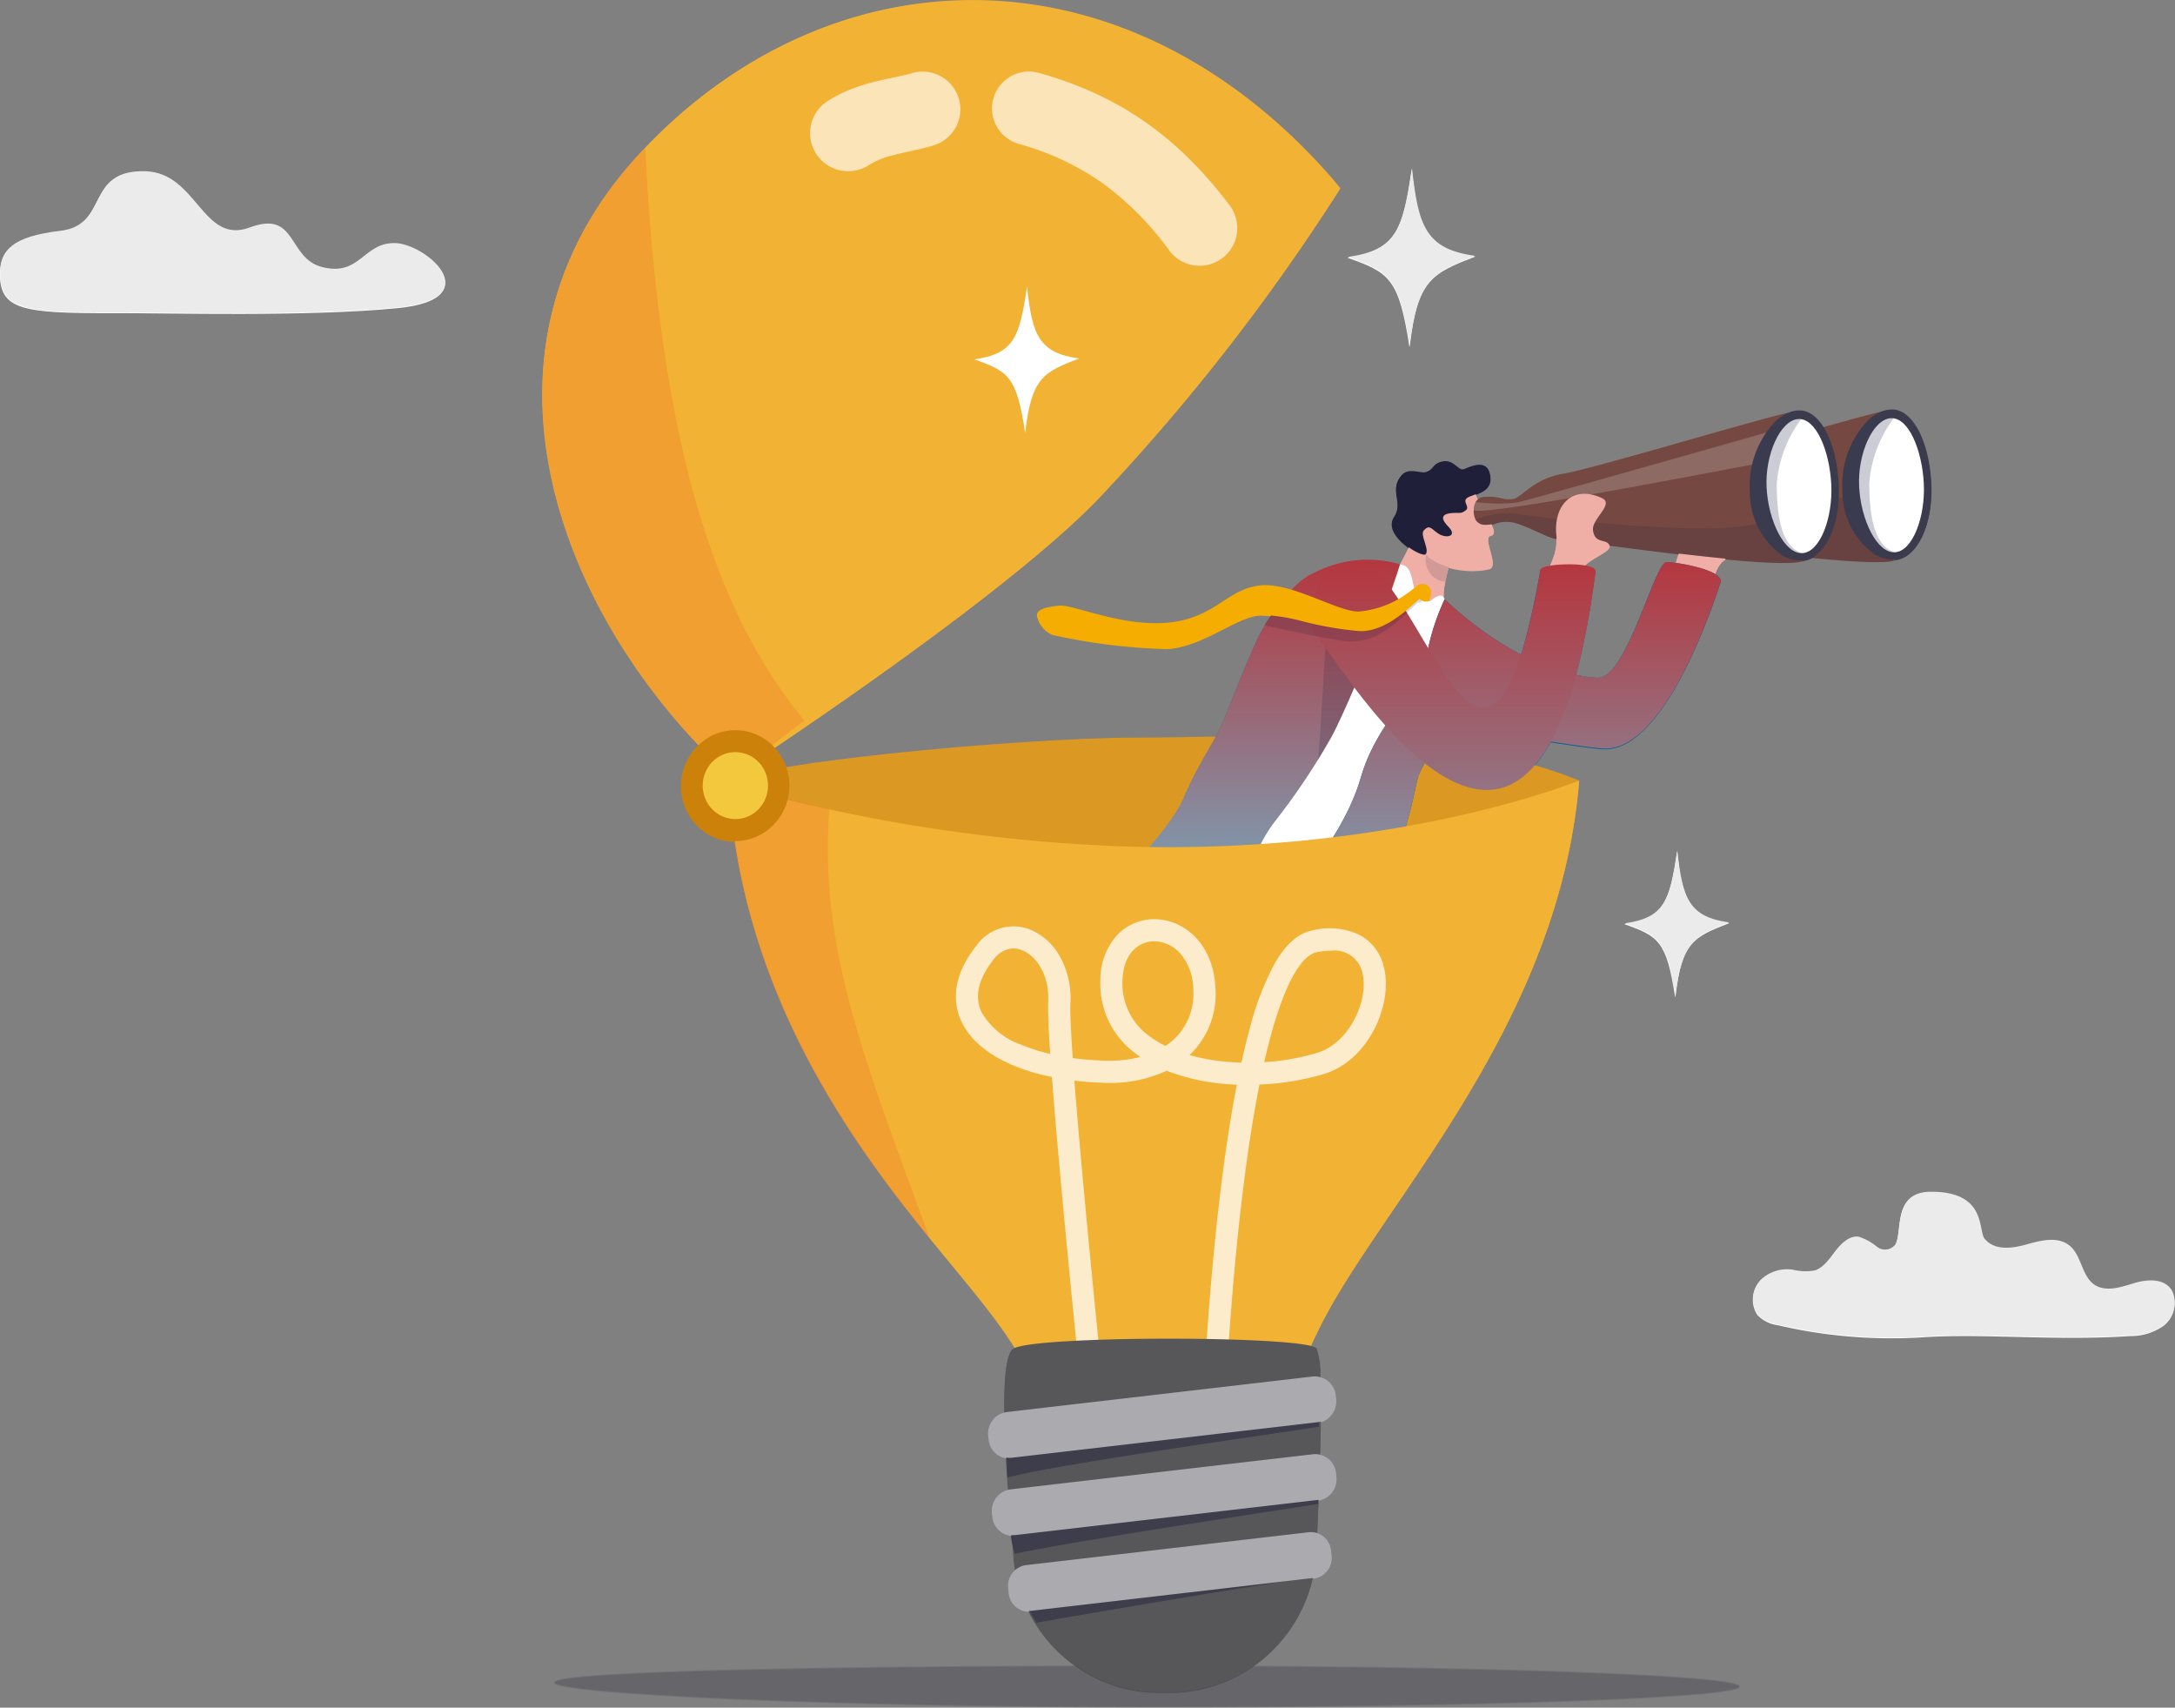 <svg xmlns="http://www.w3.org/2000/svg" xmlns:xlink="http://www.w3.org/1999/xlink" width="192.318" height="150.979" viewBox="0 0 192.318 150.979">
  <rect x="0" y="0" width="192.318" height="150.979" fill="#808080" stroke="none"/>
  <defs>
    <linearGradient id="linear-gradient" x1="0.5" x2="0.5" y2="1" gradientUnits="objectBoundingBox">
      <stop offset="0" stop-color="#b5363e"/>
      <stop offset="1" stop-color="#74acc3"/>
    </linearGradient>
  </defs>
  <g id="Group_100223" data-name="Group 100223" transform="translate(-442.67 -319.727)">
    <path id="Path_159375" data-name="Path 159375" d="M928.926,1783.16c0,1.011,24.728,2.185,53.22,2.185s51.589-.82,51.589-1.831-23.1-1.831-51.589-1.831S928.926,1782.148,928.926,1783.16Z" transform="translate(-437.257 -1314.639)" fill="#32323f" opacity="0.18"/>
    <path id="Path_159376" data-name="Path 159376" d="M1157.1,970.24c-12.4-5.016-28.914-3.793-39.19-3.793s-36.172,2.406-36.009,4.2,8.727,18.188,19,18.188,47.958-8.931,47.958-8.931Z" transform="translate(-574.813 -581.434)" fill="#db9923"/>
    <g id="Group_100186" data-name="Group 100186" transform="translate(534.352 356.004)">
      <g id="Group_100182" data-name="Group 100182" transform="translate(46.788 0)">
        <path id="Path_159377" data-name="Path 159377" d="M1816.821,689.047a1.8,1.8,0,0,0,.161.852.941.941,0,0,0,.89.446c.913.018,1.023-.436,2.227-.307s3.451,1.553,4.231,1.519c.71-.032,18.11,2.635,21.384,2a1.7,1.7,0,0,0,.286-.078c.148-.057.232-.129.242-.218.012-.111.023-.277.033-.489.1-2.209.022-9.435-.506-11.756-.105-.463-.229-.731-.372-.725a4.916,4.916,0,0,0-.687.123c-3.466.781-17.488,5.018-19.973,5.415-2.63.42-3.713,2.155-4.46,2.238-1.056.117-.966-.28-2.514-.189A1.052,1.052,0,0,0,1816.821,689.047Z" transform="translate(-1816.82 -680.232)" fill="#754942"/>
        <path id="Path_159378" data-name="Path 159378" d="M1818.425,753.427a.941.941,0,0,0,.89.446c.913.018,1.023-.436,2.227-.307s3.451,1.553,4.231,1.519c.709-.031,18.11,2.636,21.384,2l-.035-.06-.448-.769c-.872-1.5-1.7-2.91-2.276-3.9l-.828-1.416a1.811,1.811,0,0,1-.845.55c-3.75,1.489-17.779,1.805-20.287,1.476A7.114,7.114,0,0,0,1818.425,753.427Z" transform="translate(-1818.263 -743.76)" fill="#1f1f39" opacity="0.16"/>
        <g id="Group_100181" data-name="Group 100181" transform="translate(24.406)">
          <path id="Path_159379" data-name="Path 159379" d="M2059.032,686.915a6.838,6.838,0,0,0,2.848,5.629,3.136,3.136,0,0,0,1.828.442c1.943-.151,3.372-3.118,3.184-6.74s-1.613-6.588-3.56-6.511a2.567,2.567,0,0,0-.829.177h0a3.843,3.843,0,0,0-1.248.822A8.274,8.274,0,0,0,2059.032,686.915Z" transform="translate(-2059.021 -679.733)" fill="#3b3b4d"/>
          <path id="Path_159380" data-name="Path 159380" d="M2073.686,693.42c.152,2.938,1.58,5.873,3.159,5.791s2.711-3.149,2.558-6.088-1.331-5.848-2.91-5.766S2073.534,690.481,2073.686,693.42Z" transform="translate(-2072.198 -686.587)" fill="#fff"/>
        </g>
        <path id="Path_159381" data-name="Path 159381" d="M2059.032,688.508a6.838,6.838,0,0,0,2.848,5.629c1.493.129,3.156.217,1.788-.187-2.232-.66-2.219-4.49-2.269-6a10.949,10.949,0,0,1,2.163-5.847l-1.059-.6h0c-.039.025-.607.392-1.248.822A8.274,8.274,0,0,0,2059.032,688.508Z" transform="translate(-2034.615 -681.327)" fill="#3d3d59" opacity="0.26"/>
      </g>
      <path id="Path_159382" data-name="Path 159382" d="M1915.9,774.143c.542-4.478,2.652-2.225,3.643-4.74.163-.412-1.82-3.27-3.528-2.427s-3.033,3.4-3.268,4.71,1.3,2.023,1.764,2.016A4.637,4.637,0,0,1,1915.9,774.143Z" transform="translate(-1856.267 -758.046)" fill="#efaea6"/>
      <path id="Path_159383" data-name="Path 159383" d="M1654.679,782.185l3.066,1.694s3,1.6,2.642.7c-.474-1.2-.081-2.159-.182-2.892a5.645,5.645,0,0,1,.127-1.7,17.888,17.888,0,0,1,.559-2.1l.131-.243-.095-.853-.277-2.495s-2.525.389-3.133,1.8C1656.961,777.377,1655,780.68,1654.679,782.185Z" transform="translate(-1624.23 -764.765)" fill="#efaea6"/>
      <path id="Path_159384" data-name="Path 159384" d="M1695.05,799.854a17.9,17.9,0,0,1,.559-2.1l.131-.243-.095-.853-.322-.269a15.443,15.443,0,0,0-1.777.844C1692.963,797.635,1693.333,799.75,1695.05,799.854Z" transform="translate(-1658.949 -784.63)" fill="#1f1f39" opacity="0.14"/>
      <path id="Path_159385" data-name="Path 159385" d="M1511.822,815.6c1.494.152.723,2.5,2.036,3.145.694.34.662-.044,1.135-.252.291-.128.579-.286.771.192,3.908,9.728-10.1,24.87-9.739,26.453.3,1.295-6.249,1.293-9.457-1-4.4-3.149-1.95-8.5-1.4-9.495s10.685-17.518,10.685-17.518A28.67,28.67,0,0,0,1511.822,815.6Z" transform="translate(-1479.735 -801.905)" fill="#fff"/>
      <path id="Path_159386" data-name="Path 159386" d="M1603.612,815.5c-.2.491-4.649,15.067-10.424,14.642-2.554-.188-11.119-1.808-12.818-1.281a6.791,6.791,0,0,0-3.509,3.857c-.262,1.126-.483,2.225-.7,3.02-.556,2.042-2.574,9.386-4.028,10.356-1.952,1.3-6.905,1.288-7.464.1-.96-2.044,5.195-6.781,7.128-13.415,1.495-5.129,4.871-7.162,5.968-11.455a20.468,20.468,0,0,1,1.463-4.37c6.363,5.949,11.669,6.877,13.573,6.939,2.446.079,4.957-9.9,5.98-10.2C1599.183,813.568,1604.092,814.326,1603.612,815.5Z" transform="translate(-1543.199 -800.177)" fill="#0267a4"/>
      <path id="Path_159387" data-name="Path 159387" d="M1603.612,815.5c-.2.491-4.649,15.067-10.424,14.642-2.554-.188-11.119-1.808-12.818-1.281a6.791,6.791,0,0,0-3.509,3.857c-.262,1.126-.483,2.225-.7,3.02-.556,2.042-2.574,9.386-4.028,10.356-1.952,1.3-6.905,1.288-7.464.1-.96-2.044,5.195-6.781,7.128-13.415,1.495-5.129,4.871-7.162,5.968-11.455a20.468,20.468,0,0,1,1.463-4.37c6.363,5.949,11.669,6.877,13.573,6.939,2.446.079,4.957-9.9,5.98-10.2C1599.183,813.568,1604.092,814.326,1603.612,815.5Z" transform="translate(-1543.199 -800.177)" fill="#1f1f39" opacity="0.11"/>
      <path id="Path_159388" data-name="Path 159388" d="M1423.615,840.865c-.337,2.787,6.984,2.523,9.666,1.221,2.223-1.081,1.509-3.892,4.215-7.388a60.374,60.374,0,0,0,4.95-7.391c.133-.25.259-.495.374-.731.968-1.991,1.9-4.188,2.724-6.268.375-.945.728-1.867,1.05-2.735.207-.557.4-1.092.584-1.6.67-1.867,1.15-3.323,1.348-3.967a10.228,10.228,0,0,0-7.389.652,5.833,5.833,0,0,0-1.7,1.1,17.475,17.475,0,0,0-3.512,4.826c-1.364,3.025-2.2,5.284-2.964,7.13-.84,2.035-2.208,3.712-3.583,6.959C1428.139,835.6,1423.79,839.413,1423.615,840.865Z" transform="translate(-1416.439 -798.318)" fill="#0069a8"/>
      <path id="Path_159389" data-name="Path 159389" d="M1599.72,865.149c-.333.807-.692,10.6-.965,12.341.133-.25,1.451-2.531,1.566-2.768.968-1.991,1.9-4.188,2.724-6.268Z" transform="translate(-1573.941 -846.465)" fill="#1f1f39" opacity="0.18"/>
      <g id="Group_100183" data-name="Group 100183" transform="translate(31.375 4.562)">
        <path id="Path_159390" data-name="Path 159390" d="M1688.661,753.235c.37,1.292,2.289,3.515,1.4,3.695s.783,2.729-.156,2.956c-2.275.547-5.2-.358-5.711-1.4a22.071,22.071,0,0,1-.966-4.165Z" transform="translate(-1681.278 -750.39)" fill="#efaea6"/>
        <path id="Path_159391" data-name="Path 159391" d="M1669.139,729.6c.739-.064.8.1,1.253-.247s-.555-.866.358-1.217,1.937-.622,1.822-1.722c-.167-1.592-1.5-1.063-2.323-.706-.528.23-.9-.938-1.991-.66-.855.218-.655.7-1.409.93-.456.138-1.514-.44-2.128.268-1.139,1.314.234,2.357-.664,3.694-1.048,1.56,2.517,3.691,2.8,3.286.332-.473-.535-1.686-.184-2.085.53-.6.713-.086,1.333.3.662.411,1.7.23.837-.649S1668.471,729.659,1669.139,729.6Z" transform="translate(-1663.864 -725.006)" fill="#1f1f39"/>
      </g>
      <path id="Path_159392" data-name="Path 159392" d="M1735.616,689.845a1.8,1.8,0,0,0,.162.851.941.941,0,0,0,.89.446c.913.017,1.022-.436,2.227-.307s3.451,1.554,4.23,1.519c.709-.031,18.11,2.635,21.384,2a1.665,1.665,0,0,0,.286-.077c.148-.057.231-.129.241-.217.013-.112.024-.277.033-.49.1-2.209.023-9.434-.507-11.755-.1-.463-.229-.731-.372-.725a4.935,4.935,0,0,0-.686.122c-3.467.782-17.489,5.018-19.973,5.415-2.63.42-3.714,2.154-4.46,2.238-1.055.117-.965-.28-2.514-.189a.89.89,0,0,0-.779.471A1.483,1.483,0,0,0,1735.616,689.845Z" transform="translate(-1697.011 -680.95)" fill="#754942"/>
      <path id="Path_159393" data-name="Path 159393" d="M1737.221,754.223a.94.94,0,0,0,.89.446c.913.018,1.023-.436,2.227-.307s3.45,1.553,4.23,1.519c.709-.032,18.11,2.635,21.384,2l-.035-.06-.448-.769c-.873-1.5-1.7-2.91-2.276-3.9l-.828-1.415c-.13.2.7,2.5.274,2.664-3.75,1.489-18.9-.308-21.406-.638A7.116,7.116,0,0,0,1737.221,754.223Z" transform="translate(-1698.454 -744.476)" fill="#1f1f39" opacity="0.16"/>
      <path id="Path_159394" data-name="Path 159394" d="M1735.616,704.171c.617.642,23.005-3.747,25.39-4.163l1.514-2.991s-22.071,6.284-23.017,6.473a14.226,14.226,0,0,1-3.37,0,3.447,3.447,0,0,0-.355-.021A1.483,1.483,0,0,0,1735.616,704.171Z" transform="translate(-1697.011 -695.275)" fill="#fff" opacity="0.18"/>
      <g id="Group_100184" data-name="Group 100184" transform="translate(63.011 0.08)">
        <path id="Path_159395" data-name="Path 159395" d="M1977.828,687.71a6.838,6.838,0,0,0,2.848,5.629,3.136,3.136,0,0,0,1.828.442c1.943-.151,3.372-3.118,3.184-6.74s-1.613-6.588-3.56-6.511a2.571,2.571,0,0,0-.829.177h0a3.849,3.849,0,0,0-1.248.822A8.274,8.274,0,0,0,1977.828,687.71Z" transform="translate(-1977.817 -680.529)" fill="#3b3b4d"/>
        <path id="Path_159396" data-name="Path 159396" d="M1992.482,694.214c.152,2.938,1.58,5.873,3.159,5.791s2.711-3.149,2.559-6.087-1.331-5.848-2.91-5.766S1992.33,691.276,1992.482,694.214Z" transform="translate(-1990.994 -687.382)" fill="#fff"/>
      </g>
      <path id="Path_159397" data-name="Path 159397" d="M1977.828,689.3a6.838,6.838,0,0,0,2.848,5.629c1.493.129,3.156.217,1.788-.187-2.232-.66-2.219-4.49-2.269-6a10.949,10.949,0,0,1,2.163-5.847l-1.059-.6h0c-.039.025-.607.392-1.248.822A8.274,8.274,0,0,0,1977.828,689.3Z" transform="translate(-1914.806 -682.042)" fill="#3d3d59" opacity="0.26"/>
      <path id="Path_159398" data-name="Path 159398" d="M1799.232,760.108c.158-.526,2.329-1.37,2.222-1.782-.2-.767-1.313-.108-1.476-1.422-.127-1.023,1.937-2.321.775-2.846-2.719-1.23-4.286.777-4.015,3.3.211,1.961-1.055,3.1-1.266,4.755s3.435.444,3.435.444A11.133,11.133,0,0,1,1799.232,760.108Z" transform="translate(-1750.827 -746.234)" fill="#efaea6"/>
      <path id="Path_159399" data-name="Path 159399" d="M1598.27,816.137c5.59,6.417,10.2,23.746,14.425-.111.1-.573,4.986-.722,4.871.165-4.97,38.337-22.4,8.267-24.855,5.441-1.042-1.2.323-6.125,2.474-5.767A13.852,13.852,0,0,0,1598.27,816.137Z" transform="translate(-1568.185 -801.874)" fill="#0069a8"/>
      <g id="Group_100185" data-name="Group 100185" transform="translate(0 15.428)">
        <path id="Path_159400" data-name="Path 159400" d="M1565.491,841.125c-.136-.134-2.283,2.644-4.591,3.258a5.07,5.07,0,0,1-1.964.158c-1.937-.255-7.08-1.4-7.08-1.4a9.518,9.518,0,0,1,1.942-2.295,17.938,17.938,0,0,0,5.293,1.72,7.376,7.376,0,0,0,2.2-.176,12.277,12.277,0,0,0,3.429-1.424c.467-.273.628-.794,1.113-.722C1566.478,840.34,1565.666,841.3,1565.491,841.125Z" transform="translate(-1531.767 -839.493)" fill="#1f1f39" opacity="0.18"/>
        <path id="Path_159401" data-name="Path 159401" d="M1387.32,833.573a.711.711,0,0,0-.731-.736c-.43-.012-.477.16-.856.448a8.761,8.761,0,0,1-4.738,1.985c-1.918.08-6.1-2.71-8.954-2.286s-3.884,2.894-7.995,3.27-8.369-1.633-9.583-1.507-1.958.34-1.959.818a2.359,2.359,0,0,0,1.364,1.7,52.723,52.723,0,0,0,10.19,1.26c3.229-.217,6.174-2.922,8.248-2.967a16.929,16.929,0,0,1,3.48.527,30.753,30.753,0,0,0,5.281.924c2.706.03,5.109-2.964,5.279-2.833a.734.734,0,0,0,.678.193C1387.265,834.32,1387.319,833.844,1387.32,833.573Z" transform="translate(-1352.503 -832.836)" fill="#f4ad00"/>
      </g>
    </g>
    <g id="Group_100187" data-name="Group 100187" transform="translate(507.084 388.806)">
      <path id="Path_159402" data-name="Path 159402" d="M1157.1,1005.259c-1.774,22.116-18.194,38.1-23.217,48.911l0,0a12.871,12.871,0,0,0-1.465,6.081c0,.066,0,.129,0,.191v0c.016,1.656-1.061,2.942-2.764,3.857l-.006,0a12.717,12.717,0,0,1-3.06,1.114c-.327.078-.662.147-1,.209-.394.074-.8.133-1.215.18h0l-.01,0-.083.009a23.99,23.99,0,0,1-9.762-.861c-.152-.049-.3-.1-.448-.152-.056-.022-.108-.041-.161-.059h0l0,0a13.01,13.01,0,0,1-1.8-.811l-.156-.088q-.155-.089-.3-.181l-.147-.093-.145-.1-.032-.021c-.079-.054-.156-.108-.233-.163l-.016-.012-.135-.1-.1-.079c-.054-.043-.106-.085-.158-.128-.071-.059-.142-.12-.21-.18l-.02-.019-.088-.081-.016-.015c-.025-.023-.049-.047-.074-.07-.1-.1-.2-.2-.293-.3a4.806,4.806,0,0,1-1.309-3,5.494,5.494,0,0,0-.239-1.292v0a13.634,13.634,0,0,0-1.8-3.515h0c-1.655-2.5-4.18-5.423-6.989-8.88-7.3-8.956-16.612-22.089-17.736-40.031a146.738,146.738,0,0,0,36.5,5.546C1141.774,1011.564,1157.1,1005.259,1157.1,1005.259Z" transform="translate(-1081.904 -1005.259)" fill="#f2b233"/>
    </g>
    <g id="Group_100188" data-name="Group 100188" transform="translate(527.157 401.064)" opacity="0.75">
      <path id="Path_159403" data-name="Path 159403" d="M1318.959,1131.152a4.306,4.306,0,0,0-2.074-2.812,6.15,6.15,0,0,0-4.255-.436c-1.257.247-2.349,1.21-3.337,2.941a25.676,25.676,0,0,0-2.2,5.753q-.379,1.38-.733,2.988c-.424-.011-.847-.035-1.266-.071a17.607,17.607,0,0,1-3.32-.592c.066-.062.13-.125.194-.19a7.433,7.433,0,0,0,2.1-5.725c-.186-4.014-2.855-6.1-5.406-6.1h-.037a4.5,4.5,0,0,0-3.258,1.412,5.867,5.867,0,0,0-1.476,3.943,7.636,7.636,0,0,0,3.121,6.525q.2.154.412.3a11.172,11.172,0,0,1-3.194.327,27.129,27.129,0,0,1-2.78-.229c-.162-2.327-.244-4.061-.206-4.859a7.534,7.534,0,0,0-.934-4.125,5.357,5.357,0,0,0-2.685-2.4,4,4,0,0,0-4.683,1.431c-2.323,2.916-2.015,5.249-1.348,6.693,1.1,2.381,3.981,4.118,8.014,4.937.436,5.782,1.226,14.091,1.931,21.184.133,1.331.262,2.619.386,3.84.129,1.275.252,2.476.365,3.575q.064.635.125,1.222c.019.186.038.367.056.544.156,1.509.284,2.736.372,3.576.069.652.113,1.072.128,1.209a.981.981,0,0,0,.974.878c.034,0,.069,0,.1-.005a.982.982,0,0,0,.872-1.079c0-.031-.033-.31-.084-.8-.077-.728-.2-1.919-.36-3.447,0-.043-.009-.086-.013-.13-.057-.549-.118-1.139-.182-1.765-.112-1.092-.235-2.294-.365-3.575-.133-1.313-.273-2.71-.417-4.159-.689-6.93-1.462-15.032-1.9-20.75q1.23.147,2.568.192a11.885,11.885,0,0,0,5.581-1.062,18.92,18.92,0,0,0,6.213,1.224c-.625,3.206-1.182,6.976-1.664,11.271-.343,3.059-.617,6.115-.834,8.952-.143,1.87-.261,3.644-.359,5.263-.077,1.281-.141,2.464-.193,3.519-.032.627-.058,1.208-.082,1.739,0,.005,0,.011,0,.017-.094,2.134-.131,3.429-.132,3.467a.244.244,0,0,0,0,.041.981.981,0,0,0,.954.965h.027a.98.98,0,0,0,.957-.769.916.916,0,0,0,.023-.186c0-.036.035-1.281.125-3.337.008-.169.015-.343.024-.523q.026-.573.057-1.215c.052-1.052.116-2.236.193-3.519.1-1.662.221-3.493.369-5.423.214-2.788.484-5.785.82-8.783.5-4.414,1.069-8.256,1.713-11.483a23.4,23.4,0,0,0,5.715-.94C1317.607,1139.392,1319.783,1134.447,1318.959,1131.152Zm-32.014,6.87a6.516,6.516,0,0,1-3.577-2.921c-.633-1.372-.263-2.936,1.1-4.649a2.228,2.228,0,0,1,1.735-.955,2.048,2.048,0,0,1,.722.137c1.216.458,2.471,2.091,2.351,4.593-.038.793.033,2.419.178,4.591A15.756,15.756,0,0,1,1286.945,1138.023Zm12.7.091a8.773,8.773,0,0,1-1.445-.887,5.673,5.673,0,0,1-2.352-4.908c.077-2.533,1.551-3.443,2.789-3.453h.021a3.119,3.119,0,0,1,2.216.988,4.906,4.906,0,0,1,1.231,3.243,5.522,5.522,0,0,1-1.534,4.258A5.745,5.745,0,0,1,1299.643,1138.114Zm13.455.6a20.947,20.947,0,0,1-4.721.833q.3-1.3.607-2.433c1.644-5.974,3.228-7.13,4.026-7.286a6.712,6.712,0,0,1,1.29-.137,2.528,2.528,0,0,1,2.757,1.938C1317.658,1134.037,1315.916,1137.856,1313.1,1138.713Z" transform="translate(-1281.105 -1126.905)" fill="#fff"/>
    </g>
    <g id="Group_100189" data-name="Group 100189" transform="translate(507.084 389.214)" opacity="0.19">
      <path id="Path_159404" data-name="Path 159404" d="M1099.64,1049.255c-7.3-8.956-16.612-22.008-17.736-39.949l8.89,2.121C1089.874,1023.4,1093.734,1033.313,1099.64,1049.255Z" transform="translate(-1081.904 -1009.306)" fill="#ea4f26"/>
    </g>
    <g id="Group_100199" data-name="Group 100199" transform="translate(490.615 319.798)">
      <g id="Group_100190" data-name="Group 100190" transform="translate(0 0)">
        <path id="Path_159405" data-name="Path 159405" d="M989.009,337.068s-.546.873-1.536,2.367a182.727,182.727,0,0,1-20.079,25.3c-9.135,9.3-32.246,24.337-32.246,24.337q-1.061-.969-2.105-2.024c-13.15-13.285-22.009-35.909-5.885-53.156q.182-.2.381-.395c16.122-16.872,40.49-18.036,58.5.276.246.249.487.5.727.753Q987.949,335.774,989.009,337.068Z" transform="translate(-918.464 -320.437)" fill="#f2b233"/>
      </g>
      <g id="Group_100197" data-name="Group 100197" transform="translate(23.66 6.328)" opacity="0.65">
        <g id="Group_100193" data-name="Group 100193" transform="translate(0 0.012)">
          <g id="Group_100192" data-name="Group 100192">
            <g id="Group_100191" data-name="Group 100191">
              <path id="Path_159406" data-name="Path 159406" d="M1162.253,383.489c-.388.111-.888.221-1.438.337s-1.158.242-1.8.4a17.543,17.543,0,0,0-2.032.631,11.832,11.832,0,0,0-2.15,1.076l-.022.014a3.367,3.367,0,1,0,3.636,5.668l.048-.031a7.367,7.367,0,0,1,2.18-.868c.47-.123.988-.238,1.559-.364s1.2-.264,1.911-.476a3.332,3.332,0,0,0-1.862-6.4Z" transform="translate(-1153.261 -383.352)" fill="#fff"/>
            </g>
          </g>
        </g>
        <g id="Group_100196" data-name="Group 100196" transform="translate(16.095)">
          <g id="Group_100195" data-name="Group 100195">
            <g id="Group_100194" data-name="Group 100194">
              <path id="Path_159407" data-name="Path 159407" d="M1333.986,395.063a38.229,38.229,0,0,0-3.359-3.9,30.1,30.1,0,0,0-4.016-3.407,28.489,28.489,0,0,0-4.6-2.634,33.207,33.207,0,0,0-4.888-1.768h0a3.262,3.262,0,0,0-1.772,6.28,23.773,23.773,0,0,1,7.445,3.5,26.863,26.863,0,0,1,5.851,5.916l.006.008a3.332,3.332,0,0,0,5.348-3.977Z" transform="translate(-1312.984 -383.234)" fill="#fff"/>
            </g>
          </g>
        </g>
      </g>
      <g id="Group_100198" data-name="Group 100198" transform="translate(0 13.058)" opacity="0.19">
        <path id="Path_159408" data-name="Path 159408" d="M927.54,450.02c1.285,25.811,6,40.88,14.081,50.648l-6.472,4.926q-1.062-.969-2.106-2.023c-13.15-13.285-22.009-35.91-5.885-53.156C927.28,450.282,927.407,450.15,927.54,450.02Z" transform="translate(-918.464 -450.02)" fill="#ea4f26"/>
      </g>
    </g>
    <g id="Group_100200" data-name="Group 100200" transform="translate(502.884 384.353)">
      <ellipse id="Ellipse_1526" data-name="Ellipse 1526" cx="4.782" cy="4.902" rx="4.782" ry="4.902" transform="translate(0)" fill="#cc820a"/>
      <ellipse id="Ellipse_1527" data-name="Ellipse 1527" cx="2.888" cy="2.96" rx="2.888" ry="2.96" transform="translate(1.894 1.942)" fill="#f4c83d"/>
    </g>
    <g id="Group_100201" data-name="Group 100201" transform="translate(525.789 438.156)">
      <path id="Path_159409" data-name="Path 159409" d="M1267.531,1636.979" transform="translate(-1267.531 -1622.672)" fill="none" stroke="#fff" stroke-linecap="round" stroke-miterlimit="10" stroke-width="23.989"/>
      <path id="Path_159410" data-name="Path 159410" d="M1323.816,1501.956c.008.467.023.943.04,1.426.057,1.544.154,3.136.26,4.578.036.493.074.968.11,1.418.181,2.222.353,3.817.353,3.817,0,.273.008.545.026.813a13.056,13.056,0,0,0,7.566,11.081c.26.12.527.231.8.334a12.824,12.824,0,0,0,4.569.831h.931a12.827,12.827,0,0,0,6.832-1.973,13.1,13.1,0,0,0,5.794-8.208,12.885,12.885,0,0,0,.244-1.48,13.411,13.411,0,0,0,.076-1.429s.009-.167.023-.466c.023-.462.061-1.245.1-2.225.048-1.1.1-2.459.146-3.9.024-.761.045-1.543.062-2.325.031-1.375.048-2.743.04-3.965,0-.781-.021-1.5-.048-2.127a6.367,6.367,0,0,0-.333-2.294c-.86-1.148-25.113-1.166-26.836.034C1323.919,1496.35,1323.761,1498.924,1323.816,1501.956Z" transform="translate(-1318.135 -1494.999)" fill="#575759"/>
      <path id="Path_159411" data-name="Path 159411" d="M1325.912,1564.061c4.032-1.112,23.809-3.893,27.536-4.481-.036-.494-.074-.969-.11-1.418l-27.459,2.8A18.827,18.827,0,0,0,1325.912,1564.061Z" transform="translate(-1319.954 -1551.796)" fill="#2c2c42" opacity="0.6"/>
      <path id="Path_159412" data-name="Path 159412" d="M1328.758,1631.757c5.32-1.142,23.438-3.864,26.851-4.413a12.922,12.922,0,0,0-.162-1.41l-27.136,2.513A16.335,16.335,0,0,0,1328.758,1631.757Z" transform="translate(-1322.185 -1612.74)" fill="#2c2c42" opacity="0.6"/>
      <path id="Path_159413" data-name="Path 159413" d="M1340.378,1529.729l.042.368a1.871,1.871,0,0,1-1.661,2.052l-26.962,3.133a1.858,1.858,0,0,1-2.076-1.618l-.042-.368a1.871,1.871,0,0,1,1.661-2.052l26.962-3.133A1.858,1.858,0,0,1,1340.378,1529.729Z" transform="translate(-1305.421 -1524.763)" fill="#aaaaaf"/>
      <path id="Path_159414" data-name="Path 159414" d="M1343.386,1597.9l.042.368a1.861,1.861,0,0,1-1.642,2.05l-26.691,3.1a1.849,1.849,0,0,1-2.058-1.62l-.042-.368a1.861,1.861,0,0,1,1.642-2.05l26.691-3.1A1.848,1.848,0,0,1,1343.386,1597.9Z" transform="translate(-1308.403 -1586.064)" fill="#aaaaaf"/>
      <path id="Path_159415" data-name="Path 159415" d="M1337.823,1692.092a13.069,13.069,0,0,0,1.428,2.848c6.119-1.081,20.167-3.438,24.446-4.034a12.887,12.887,0,0,0,.244-1.48Z" transform="translate(-1330.74 -1669.833)" fill="#2c2c42" opacity="0.6"/>
      <path id="Path_159416" data-name="Path 159416" d="M1355.766,1666.295l.042.368a1.806,1.806,0,0,1-1.528,2.037l-25.048,2.915a1.793,1.793,0,0,1-1.944-1.633l-.042-.368a1.806,1.806,0,0,1,1.528-2.037l25.048-2.915A1.793,1.793,0,0,1,1355.766,1666.295Z" transform="translate(-1321.217 -1647.555)" fill="#aaaaaf"/>
    </g>
    <path id="Path_159417" data-name="Path 159417" d="M477.5,477c2.764,0,8.445,4.9.327,5.689s-20.279.424-25.2.441c-8.032.027-10.024-.3-9.96-3.583.037-1.9,1.062-3.129,5.3-3.627,4.4-.518,2.154-5.417,7.531-5.268,4.58.126,5.047,6.538,9.237,4.967s3.313,2.711,6.377,3.5C474.482,479.983,474.741,477,477.5,477Z" transform="translate(0 -135.717)" fill="#fff"/>
    <path id="Path_159418" data-name="Path 159418" d="M1995.787,1378.8a44.13,44.13,0,0,1-12.879-1.064,3.064,3.064,0,0,1-1.807-.9,2.461,2.461,0,0,1,.257-3.035,3.356,3.356,0,0,1,2.848-.909,4.754,4.754,0,0,0,1.945.063c.785-.249,1.3-1.037,1.83-1.724s1.238-1.365,2.049-1.258a4.885,4.885,0,0,1,1.627.9,1.161,1.161,0,0,0,1.636-.232c.663-1.24-.268-4.642,3.149-4.642,4.931,0,4.126,3.423,4.719,4.15.9,1.1,2.5.859,3.805.486s2.856-.726,3.861.258c.872.854.962,2.419,1.889,3.2.987.831,2.389.387,3.585.014s2.738-.51,3.432.623a2.51,2.51,0,0,1-.68,3.027,4.973,4.973,0,0,1-2.959.936C2007.338,1379.143,2001.2,1378.443,1995.787,1378.8Z" transform="translate(-1383.035 -940.842)" fill="#fff"/>
    <path id="Path_159419" data-name="Path 159419" d="M1297.343,578.28c3.51-.5,4.011-1.952,4.663-6.442.455,4.26,1.035,5.875,4.6,6.36-3.113,1.215-4.207,1.655-4.762,6.579C1301.081,579.791,1300.4,579.35,1297.343,578.28Z" transform="translate(-768.55 -226.707)" fill="#fff"/>
    <path id="Path_159420" data-name="Path 159420" d="M1867.983,1073.1c3.51-.5,4.011-1.952,4.662-6.442.455,4.26,1.035,5.875,4.6,6.36-3.113,1.215-4.207,1.656-4.762,6.579C1871.721,1074.612,1871.037,1074.171,1867.983,1073.1Z" transform="translate(-1281.688 -671.666)" fill="#fff"/>
    <path id="Path_159421" data-name="Path 159421" d="M1625.1,475.928c4.273-.613,4.884-2.377,5.677-7.843.554,5.186,1.26,7.153,5.605,7.744-3.79,1.479-5.122,2.016-5.8,8.01C1629.655,477.768,1628.822,477.231,1625.1,475.928Z" transform="translate(-1063.283 -133.409)" fill="#fff"/>
    <path id="Path_159422" data-name="Path 159422" d="M929.173,1782.45c0,1.011,24.728,2.185,53.22,2.185s51.589-.82,51.589-1.831-23.1-1.831-51.589-1.831S929.173,1781.438,929.173,1782.45Z" transform="translate(-437.479 -1314.001)" fill="#32323f" opacity="0.18"/>
    <path id="Path_159423" data-name="Path 159423" d="M1157.344,969.53c-12.4-5.016-28.914-3.793-39.19-3.793s-36.173,2.406-36.009,4.2,8.727,18.188,19,18.188,47.958-8.931,47.958-8.931Z" transform="translate(-575.035 -580.796)" fill="#db9923"/>
    <g id="Group_100207" data-name="Group 100207" transform="translate(534.377 355.932)">
      <g id="Group_100203" data-name="Group 100203" transform="translate(46.788)">
        <path id="Path_159424" data-name="Path 159424" d="M1817.067,688.336a1.8,1.8,0,0,0,.162.852.941.941,0,0,0,.89.446c.913.018,1.023-.436,2.227-.307s3.451,1.553,4.231,1.519c.709-.031,18.11,2.636,21.384,2a1.723,1.723,0,0,0,.286-.078c.148-.057.232-.129.242-.218.013-.111.024-.277.033-.489.1-2.209.022-9.435-.506-11.756-.105-.463-.229-.731-.372-.725a4.935,4.935,0,0,0-.687.123c-3.467.781-17.488,5.018-19.973,5.415-2.63.42-3.713,2.155-4.46,2.238-1.056.117-.966-.28-2.513-.188A1.052,1.052,0,0,0,1817.067,688.336Z" transform="translate(-1817.067 -679.521)" fill="#754942"/>
        <path id="Path_159425" data-name="Path 159425" d="M1818.672,752.717a.941.941,0,0,0,.89.446c.913.017,1.023-.436,2.227-.307s3.451,1.553,4.231,1.519c.709-.032,18.11,2.635,21.384,2l-.035-.06-.448-.769c-.872-1.5-1.7-2.91-2.276-3.9l-.828-1.416a1.812,1.812,0,0,1-.845.55c-3.75,1.489-17.779,1.805-20.287,1.476A7.114,7.114,0,0,0,1818.672,752.717Z" transform="translate(-1818.51 -743.05)" fill="#1f1f39" opacity="0.16"/>
        <g id="Group_100202" data-name="Group 100202" transform="translate(24.406)">
          <path id="Path_159426" data-name="Path 159426" d="M2059.279,686.2a6.839,6.839,0,0,0,2.848,5.629,3.137,3.137,0,0,0,1.828.442c1.943-.151,3.372-3.118,3.184-6.74s-1.613-6.588-3.56-6.511a2.57,2.57,0,0,0-.829.177h0a3.85,3.85,0,0,0-1.248.822A8.275,8.275,0,0,0,2059.279,686.2Z" transform="translate(-2059.268 -679.023)" fill="#3b3b4d"/>
          <path id="Path_159427" data-name="Path 159427" d="M2073.933,692.709c.152,2.938,1.58,5.873,3.159,5.791s2.71-3.149,2.558-6.088-1.332-5.848-2.91-5.766S2073.781,689.771,2073.933,692.709Z" transform="translate(-2072.445 -685.877)" fill="#fff"/>
        </g>
        <path id="Path_159428" data-name="Path 159428" d="M2059.279,687.8a6.838,6.838,0,0,0,2.848,5.629c1.493.129,3.156.217,1.788-.187-2.232-.66-2.219-4.49-2.269-6a10.949,10.949,0,0,1,2.163-5.847l-1.059-.6h0c-.039.025-.607.392-1.248.822A8.275,8.275,0,0,0,2059.279,687.8Z" transform="translate(-2034.862 -680.617)" fill="#3d3d59" opacity="0.26"/>
      </g>
      <path id="Path_159429" data-name="Path 159429" d="M1916.142,773.433c.542-4.478,2.652-2.225,3.643-4.74.163-.412-1.82-3.27-3.528-2.427s-3.033,3.4-3.268,4.71,1.3,2.022,1.765,2.016A4.639,4.639,0,0,1,1916.142,773.433Z" transform="translate(-1856.514 -757.336)" fill="#efaea6"/>
      <path id="Path_159430" data-name="Path 159430" d="M1654.925,781.475l3.066,1.695s3,1.6,2.642.7c-.474-1.2-.081-2.159-.182-2.893a5.64,5.64,0,0,1,.126-1.7,17.91,17.91,0,0,1,.559-2.1l.131-.243-.095-.853-.277-2.495s-2.524.389-3.133,1.8C1657.207,776.667,1655.249,779.97,1654.925,781.475Z" transform="translate(-1624.476 -764.055)" fill="#efaea6"/>
      <path id="Path_159431" data-name="Path 159431" d="M1695.3,799.143a17.886,17.886,0,0,1,.559-2.1l.131-.243-.095-.853-.322-.269a15.435,15.435,0,0,0-1.778.844C1693.209,796.925,1693.579,799.039,1695.3,799.143Z" transform="translate(-1659.195 -783.919)" fill="#1f1f39" opacity="0.14"/>
      <path id="Path_159432" data-name="Path 159432" d="M1512.069,814.886c1.494.152.723,2.5,2.036,3.145.693.34.662-.044,1.134-.252.291-.128.579-.286.771.192,3.908,9.728-10.1,24.87-9.739,26.453.3,1.3-6.249,1.293-9.457-1-4.4-3.149-1.95-8.5-1.4-9.495s10.685-17.518,10.685-17.518A28.666,28.666,0,0,0,1512.069,814.886Z" transform="translate(-1479.982 -801.195)" fill="#fff"/>
      <path id="Path_159433" data-name="Path 159433" d="M1603.859,814.792c-.2.491-4.649,15.067-10.424,14.642-2.554-.188-11.119-1.808-12.818-1.281a6.792,6.792,0,0,0-3.509,3.856c-.262,1.126-.483,2.225-.7,3.02-.556,2.042-2.574,9.386-4.028,10.356-1.953,1.3-6.905,1.288-7.464.1-.96-2.044,5.195-6.781,7.128-13.415,1.495-5.129,4.871-7.162,5.968-11.455a20.472,20.472,0,0,1,1.463-4.37c6.363,5.949,11.668,6.877,13.573,6.939,2.446.079,4.956-9.9,5.979-10.2C1599.43,812.857,1604.339,813.615,1603.859,814.792Z" transform="translate(-1543.446 -799.466)" fill="#0267a4"/>
      <path id="Path_159434" data-name="Path 159434" d="M1603.859,814.792c-.2.491-4.649,15.067-10.424,14.642-2.554-.188-11.119-1.808-12.818-1.281a6.792,6.792,0,0,0-3.509,3.856c-.262,1.126-.483,2.225-.7,3.02-.556,2.042-2.574,9.386-4.028,10.356-1.953,1.3-6.905,1.288-7.464.1-.96-2.044,5.195-6.781,7.128-13.415,1.495-5.129,4.871-7.162,5.968-11.455a20.472,20.472,0,0,1,1.463-4.37c6.363,5.949,11.668,6.877,13.573,6.939,2.446.079,4.956-9.9,5.979-10.2C1599.43,812.857,1604.339,813.615,1603.859,814.792Z" transform="translate(-1543.446 -799.466)" fill="url(#linear-gradient)"/>
      <path id="Path_159435" data-name="Path 159435" d="M1423.861,840.154c-.337,2.787,6.984,2.523,9.665,1.221,2.223-1.081,1.51-3.892,4.215-7.388a60.384,60.384,0,0,0,4.95-7.391c.133-.25.259-.495.374-.732.968-1.991,1.9-4.188,2.724-6.268.375-.945.728-1.868,1.051-2.735.207-.557.4-1.092.584-1.6.67-1.867,1.15-3.322,1.348-3.967a10.228,10.228,0,0,0-7.389.652,5.836,5.836,0,0,0-1.7,1.1,17.475,17.475,0,0,0-3.511,4.826c-1.364,3.025-2.2,5.284-2.964,7.13-.84,2.035-2.208,3.712-3.583,6.959C1428.386,834.886,1424.037,838.7,1423.861,840.154Z" transform="translate(-1416.686 -797.607)" fill="url(#linear-gradient)"/>
      <path id="Path_159436" data-name="Path 159436" d="M1599.967,864.438c-.333.807-.692,10.6-.965,12.341.133-.25,1.451-2.531,1.566-2.768.968-1.991,1.9-4.188,2.724-6.268Z" transform="translate(-1574.188 -845.754)" fill="#1f1f39" opacity="0.18"/>
      <g id="Group_100204" data-name="Group 100204" transform="translate(31.375 4.562)">
        <path id="Path_159437" data-name="Path 159437" d="M1688.908,752.524c.37,1.292,2.289,3.515,1.4,3.7s.783,2.729-.156,2.955c-2.275.547-5.2-.358-5.711-1.4a22.064,22.064,0,0,1-.966-4.165Z" transform="translate(-1681.525 -749.68)" fill="#efaea6"/>
        <path id="Path_159438" data-name="Path 159438" d="M1669.386,728.891c.739-.064.795.1,1.252-.247s-.555-.866.358-1.217,1.937-.622,1.822-1.722c-.166-1.592-1.5-1.063-2.323-.706-.528.23-.9-.938-1.991-.66-.855.218-.655.7-1.409.93-.456.138-1.514-.44-2.128.269-1.139,1.314.235,2.357-.664,3.694-1.048,1.56,2.517,3.691,2.8,3.286.332-.473-.535-1.686-.184-2.085.53-.6.713-.086,1.333.3.662.411,1.7.23.837-.649S1668.718,728.949,1669.386,728.891Z" transform="translate(-1664.111 -724.296)" fill="#1f1f39"/>
      </g>
      <path id="Path_159439" data-name="Path 159439" d="M1735.863,689.135a1.8,1.8,0,0,0,.162.852.941.941,0,0,0,.89.446c.913.017,1.022-.436,2.227-.307s3.451,1.554,4.23,1.519c.709-.031,18.11,2.635,21.384,2a1.669,1.669,0,0,0,.286-.077c.148-.057.231-.129.241-.217.013-.112.024-.277.033-.49.1-2.209.023-9.434-.507-11.755-.1-.463-.229-.731-.372-.725a4.942,4.942,0,0,0-.686.122c-3.466.782-17.488,5.018-19.973,5.416-2.63.42-3.714,2.154-4.46,2.238-1.055.117-.965-.28-2.514-.189a.89.89,0,0,0-.779.471A1.485,1.485,0,0,0,1735.863,689.135Z" transform="translate(-1697.258 -680.24)" fill="#754942"/>
      <path id="Path_159440" data-name="Path 159440" d="M1737.468,753.512a.941.941,0,0,0,.89.446c.913.017,1.023-.436,2.227-.307s3.451,1.553,4.231,1.519c.709-.032,18.11,2.635,21.384,2l-.035-.06-.448-.769c-.873-1.5-1.7-2.91-2.276-3.9l-.828-1.416c-.13.2.7,2.5.274,2.664-3.75,1.489-18.9-.308-21.406-.638A7.114,7.114,0,0,0,1737.468,753.512Z" transform="translate(-1698.701 -743.765)" fill="#1f1f39" opacity="0.16"/>
      <path id="Path_159441" data-name="Path 159441" d="M1735.863,703.46c.617.642,23.005-3.746,25.39-4.163l1.514-2.991s-22.071,6.284-23.017,6.473a14.221,14.221,0,0,1-3.37,0,3.461,3.461,0,0,0-.355-.02A1.485,1.485,0,0,0,1735.863,703.46Z" transform="translate(-1697.258 -694.565)" fill="#fff" opacity="0.18"/>
      <g id="Group_100205" data-name="Group 100205" transform="translate(63.011 0.08)">
        <path id="Path_159442" data-name="Path 159442" d="M1978.075,687a6.838,6.838,0,0,0,2.848,5.629,3.137,3.137,0,0,0,1.828.442c1.943-.151,3.372-3.118,3.184-6.74s-1.613-6.588-3.56-6.511a2.57,2.57,0,0,0-.829.177h0a3.842,3.842,0,0,0-1.248.822A8.273,8.273,0,0,0,1978.075,687Z" transform="translate(-1978.064 -679.818)" fill="#3b3b4d"/>
        <path id="Path_159443" data-name="Path 159443" d="M1992.729,693.5c.152,2.938,1.58,5.873,3.159,5.791s2.711-3.149,2.559-6.088-1.332-5.848-2.911-5.766S1992.577,690.566,1992.729,693.5Z" transform="translate(-1991.241 -686.672)" fill="#fff"/>
      </g>
      <path id="Path_159444" data-name="Path 159444" d="M1978.075,688.594a6.838,6.838,0,0,0,2.848,5.629c1.493.129,3.156.217,1.788-.187-2.232-.66-2.219-4.49-2.269-6a10.949,10.949,0,0,1,2.163-5.847l-1.059-.6h0c-.039.025-.607.392-1.248.822A8.273,8.273,0,0,0,1978.075,688.594Z" transform="translate(-1915.053 -681.332)" fill="#3d3d59" opacity="0.26"/>
      <path id="Path_159445" data-name="Path 159445" d="M1799.479,759.4c.158-.526,2.329-1.37,2.222-1.782-.2-.767-1.313-.108-1.476-1.422-.127-1.023,1.937-2.321.775-2.846-2.719-1.23-4.286.777-4.015,3.3.211,1.961-1.056,3.1-1.266,4.755s3.435.444,3.435.444A11.132,11.132,0,0,1,1799.479,759.4Z" transform="translate(-1751.074 -745.524)" fill="#efaea6"/>
      <path id="Path_159446" data-name="Path 159446" d="M1598.516,815.427c5.591,6.417,10.2,23.746,14.425-.111.1-.573,4.986-.722,4.871.166-4.969,38.337-22.4,8.267-24.855,5.441-1.042-1.2.323-6.124,2.474-5.767A13.843,13.843,0,0,0,1598.516,815.427Z" transform="translate(-1568.431 -801.164)" fill="url(#linear-gradient)"/>
      <g id="Group_100206" data-name="Group 100206" transform="translate(0 15.428)">
        <path id="Path_159447" data-name="Path 159447" d="M1565.738,840.415c-.136-.134-2.283,2.644-4.591,3.258a5.069,5.069,0,0,1-1.964.158c-1.937-.255-7.08-1.4-7.08-1.4a9.52,9.52,0,0,1,1.942-2.295,17.931,17.931,0,0,0,5.293,1.719,7.375,7.375,0,0,0,2.2-.176,12.283,12.283,0,0,0,3.429-1.424c.467-.273.627-.794,1.113-.722C1566.725,839.63,1565.913,840.586,1565.738,840.415Z" transform="translate(-1532.014 -838.782)" fill="#1f1f39" opacity="0.18"/>
        <path id="Path_159448" data-name="Path 159448" d="M1387.567,832.862a.711.711,0,0,0-.731-.736c-.43-.012-.477.16-.856.448a8.761,8.761,0,0,1-4.738,1.984c-1.918.08-6.1-2.71-8.954-2.286s-3.884,2.893-7.995,3.27-8.369-1.633-9.583-1.507-1.958.34-1.959.818a2.359,2.359,0,0,0,1.364,1.7,52.71,52.71,0,0,0,10.19,1.26c3.229-.217,6.174-2.922,8.248-2.967a16.922,16.922,0,0,1,3.48.527,30.79,30.79,0,0,0,5.281.924c2.706.03,5.109-2.964,5.279-2.833a.734.734,0,0,0,.678.193C1387.512,833.61,1387.566,833.133,1387.567,832.862Z" transform="translate(-1352.75 -832.125)" fill="#f4ad00"/>
      </g>
    </g>
    <g id="Group_100208" data-name="Group 100208" transform="translate(507.109 388.734)">
      <path id="Path_159449" data-name="Path 159449" d="M1157.351,1004.548c-1.774,22.116-18.193,38.1-23.217,48.911,0,0,0,0,0,0a12.873,12.873,0,0,0-1.465,6.081c0,.066,0,.129.005.191v0c.016,1.656-1.061,2.942-2.764,3.857l-.006,0a12.724,12.724,0,0,1-3.06,1.114c-.327.079-.662.147-1,.209-.394.074-.8.133-1.215.18h0l-.01,0-.083.009a23.993,23.993,0,0,1-9.762-.861q-.227-.074-.448-.152c-.055-.022-.108-.041-.16-.059h0a13,13,0,0,1-1.8-.811l-.156-.088c-.1-.059-.2-.119-.3-.181l-.147-.093-.145-.095-.032-.021c-.079-.054-.156-.108-.233-.163l-.016-.012-.135-.1-.1-.079c-.054-.043-.107-.085-.158-.128-.071-.059-.142-.12-.21-.18l-.02-.019c-.031-.027-.06-.054-.089-.081l-.016-.015c-.025-.023-.049-.047-.074-.071q-.153-.147-.293-.3a4.807,4.807,0,0,1-1.309-3,5.512,5.512,0,0,0-.239-1.292v0a13.629,13.629,0,0,0-1.8-3.515h0c-1.655-2.5-4.18-5.423-6.989-8.879-7.3-8.956-16.612-22.089-17.736-40.031a146.744,146.744,0,0,0,36.5,5.546C1142.021,1010.853,1157.351,1004.548,1157.351,1004.548Z" transform="translate(-1082.151 -1004.548)" fill="#f2b233"/>
    </g>
    <g id="Group_100209" data-name="Group 100209" transform="translate(527.182 400.992)" opacity="0.75">
      <path id="Path_159450" data-name="Path 159450" d="M1319.206,1130.441a4.3,4.3,0,0,0-2.074-2.812,6.149,6.149,0,0,0-4.255-.436c-1.257.247-2.349,1.21-3.337,2.941a25.679,25.679,0,0,0-2.2,5.753q-.379,1.38-.734,2.988c-.424-.011-.847-.035-1.266-.071a17.6,17.6,0,0,1-3.32-.592c.066-.062.13-.125.194-.19a7.434,7.434,0,0,0,2.1-5.725c-.187-4.014-2.854-6.1-5.406-6.1h-.037a4.5,4.5,0,0,0-3.258,1.412,5.867,5.867,0,0,0-1.476,3.943,7.635,7.635,0,0,0,3.121,6.525q.2.154.412.3a11.185,11.185,0,0,1-3.194.327,27.2,27.2,0,0,1-2.78-.229c-.162-2.327-.244-4.062-.206-4.859a7.536,7.536,0,0,0-.934-4.125,5.358,5.358,0,0,0-2.685-2.4,4,4,0,0,0-4.683,1.431c-2.323,2.916-2.015,5.249-1.348,6.693,1.1,2.381,3.981,4.118,8.014,4.937.436,5.782,1.226,14.091,1.931,21.184.132,1.331.262,2.619.386,3.84.129,1.275.251,2.476.365,3.575q.064.635.125,1.222.028.279.056.544c.156,1.509.285,2.736.372,3.576.069.652.114,1.072.128,1.209a.981.981,0,0,0,.974.878,1.041,1.041,0,0,0,.1-.006.982.982,0,0,0,.872-1.079c0-.031-.033-.311-.084-.8-.077-.728-.2-1.919-.36-3.447,0-.043-.008-.086-.013-.13-.057-.549-.118-1.139-.182-1.765-.112-1.092-.235-2.294-.365-3.575-.133-1.313-.273-2.71-.417-4.159-.689-6.93-1.462-15.032-1.9-20.75q1.231.147,2.568.192a11.885,11.885,0,0,0,5.581-1.062,18.92,18.92,0,0,0,6.214,1.224c-.626,3.206-1.182,6.976-1.664,11.271-.343,3.059-.617,6.115-.834,8.952-.143,1.87-.261,3.644-.359,5.263-.077,1.281-.141,2.464-.193,3.519-.032.627-.058,1.208-.082,1.739,0,.006,0,.011,0,.017-.095,2.134-.131,3.429-.132,3.467a.257.257,0,0,0,0,.041.981.981,0,0,0,.954.965h.027a.981.981,0,0,0,.957-.769.907.907,0,0,0,.023-.186c0-.036.035-1.281.125-3.337q.012-.253.024-.523.026-.573.058-1.215c.052-1.052.115-2.236.193-3.519.1-1.662.221-3.493.369-5.423.214-2.788.484-5.785.82-8.783.5-4.414,1.069-8.256,1.714-11.483a23.392,23.392,0,0,0,5.714-.94C1317.854,1138.681,1320.03,1133.736,1319.206,1130.441Zm-32.014,6.87a6.515,6.515,0,0,1-3.577-2.921c-.633-1.372-.263-2.936,1.1-4.649a2.228,2.228,0,0,1,1.735-.955,2.041,2.041,0,0,1,.722.137c1.216.458,2.471,2.091,2.351,4.593-.038.793.033,2.419.178,4.591A15.76,15.76,0,0,1,1287.192,1137.312Zm12.7.091a8.785,8.785,0,0,1-1.445-.887,5.673,5.673,0,0,1-2.352-4.908c.077-2.533,1.551-3.443,2.789-3.453h.021a3.119,3.119,0,0,1,2.217.988,4.908,4.908,0,0,1,1.231,3.243,5.524,5.524,0,0,1-1.534,4.258A5.769,5.769,0,0,1,1299.89,1137.4Zm13.454.6a20.94,20.94,0,0,1-4.721.834q.3-1.3.607-2.433c1.644-5.974,3.228-7.13,4.026-7.286a6.7,6.7,0,0,1,1.29-.137,2.528,2.528,0,0,1,2.757,1.938C1317.905,1133.326,1316.162,1137.145,1313.344,1138Z" transform="translate(-1281.352 -1126.194)" fill="#fff"/>
    </g>
    <g id="Group_100210" data-name="Group 100210" transform="translate(507.109 389.142)" opacity="0.19">
      <path id="Path_159451" data-name="Path 159451" d="M1099.887,1048.544c-7.3-8.956-16.612-22.008-17.736-39.949l8.89,2.121C1090.121,1022.688,1093.981,1032.6,1099.887,1048.544Z" transform="translate(-1082.151 -1008.595)" fill="#ea4f26"/>
    </g>
    <g id="Group_100220" data-name="Group 100220" transform="translate(490.64 319.727)">
      <g id="Group_100211" data-name="Group 100211" transform="translate(0 0)">
        <path id="Path_159452" data-name="Path 159452" d="M989.256,336.358s-.546.873-1.536,2.367a182.728,182.728,0,0,1-20.079,25.3c-9.135,9.3-32.246,24.337-32.246,24.337q-1.061-.969-2.105-2.023c-13.15-13.285-22.009-35.91-5.885-53.156q.182-.2.381-.395c16.122-16.871,40.49-18.036,58.5.276q.369.374.727.753Q988.2,335.064,989.256,336.358Z" transform="translate(-918.711 -319.727)" fill="#f2b233"/>
      </g>
      <g id="Group_100218" data-name="Group 100218" transform="translate(23.66 6.328)" opacity="0.65">
        <g id="Group_100214" data-name="Group 100214" transform="translate(0 0.012)">
          <g id="Group_100213" data-name="Group 100213">
            <g id="Group_100212" data-name="Group 100212">
              <path id="Path_159453" data-name="Path 159453" d="M1162.5,382.779c-.388.111-.888.221-1.438.337s-1.158.242-1.8.4a17.552,17.552,0,0,0-2.032.631,11.836,11.836,0,0,0-2.15,1.076l-.022.014a3.367,3.367,0,1,0,3.636,5.668l.048-.031a7.373,7.373,0,0,1,2.18-.867c.47-.123.988-.238,1.558-.364s1.2-.264,1.911-.476a3.332,3.332,0,0,0-1.862-6.4Z" transform="translate(-1153.508 -382.642)" fill="#fff"/>
            </g>
          </g>
        </g>
        <g id="Group_100217" data-name="Group 100217" transform="translate(16.095)">
          <g id="Group_100216" data-name="Group 100216">
            <g id="Group_100215" data-name="Group 100215">
              <path id="Path_159454" data-name="Path 159454" d="M1334.234,394.353a38.283,38.283,0,0,0-3.359-3.9,30.1,30.1,0,0,0-4.016-3.407,28.517,28.517,0,0,0-4.6-2.634,33.217,33.217,0,0,0-4.888-1.768h0a3.262,3.262,0,0,0-1.772,6.28,23.775,23.775,0,0,1,7.445,3.5,26.862,26.862,0,0,1,5.851,5.916l.006.008a3.332,3.332,0,0,0,5.348-3.977Z" transform="translate(-1313.231 -382.524)" fill="#fff"/>
            </g>
          </g>
        </g>
      </g>
      <g id="Group_100219" data-name="Group 100219" transform="translate(0 13.058)" opacity="0.19">
        <path id="Path_159455" data-name="Path 159455" d="M927.786,449.31c1.285,25.811,6,40.88,14.081,50.648l-6.472,4.926q-1.062-.969-2.106-2.023c-13.15-13.285-22.009-35.91-5.885-53.156C927.526,449.573,927.654,449.44,927.786,449.31Z" transform="translate(-918.71 -449.31)" fill="#ea4f26"/>
      </g>
    </g>
    <g id="Group_100221" data-name="Group 100221" transform="translate(502.909 384.282)">
      <ellipse id="Ellipse_1528" data-name="Ellipse 1528" cx="4.782" cy="4.902" rx="4.782" ry="4.902" transform="translate(0)" fill="#cc820a"/>
      <ellipse id="Ellipse_1529" data-name="Ellipse 1529" cx="2.888" cy="2.96" rx="2.888" ry="2.96" transform="translate(1.894 1.942)" fill="#f4c83d"/>
    </g>
    <g id="Group_100222" data-name="Group 100222" transform="translate(525.814 438.084)">
      <path id="Path_159456" data-name="Path 159456" d="M1267.778,1636.269" transform="translate(-1267.778 -1621.962)" fill="none" stroke="#fff" stroke-linecap="round" stroke-miterlimit="10" stroke-width="23.989"/>
      <path id="Path_159457" data-name="Path 159457" d="M1324.064,1501.245c.008.467.023.943.039,1.426.057,1.544.154,3.136.26,4.578.036.493.074.968.11,1.418.18,2.222.353,3.817.353,3.817,0,.273.008.545.026.813a13.056,13.056,0,0,0,7.566,11.081c.26.12.527.231.8.334a12.824,12.824,0,0,0,4.569.831l.931,0a12.824,12.824,0,0,0,6.832-1.972,13.1,13.1,0,0,0,5.794-8.208,12.887,12.887,0,0,0,.244-1.48,13.344,13.344,0,0,0,.076-1.429s.009-.167.023-.466c.023-.462.061-1.245.1-2.225.048-1.1.1-2.459.147-3.9.023-.761.045-1.543.062-2.325.031-1.375.048-2.743.04-3.965,0-.781-.021-1.5-.048-2.128a6.363,6.363,0,0,0-.333-2.294c-.86-1.148-25.113-1.166-26.836.034C1324.166,1495.639,1324.008,1498.214,1324.064,1501.245Z" transform="translate(-1318.383 -1494.289)" fill="#575759"/>
      <path id="Path_159458" data-name="Path 159458" d="M1326.159,1563.351c4.032-1.112,23.808-3.893,27.536-4.482-.036-.493-.073-.969-.11-1.418l-27.459,2.8A18.788,18.788,0,0,0,1326.159,1563.351Z" transform="translate(-1320.201 -1551.086)" fill="#2c2c42" opacity="0.6"/>
      <path id="Path_159459" data-name="Path 159459" d="M1329.005,1631.046c5.32-1.142,23.438-3.864,26.851-4.412a12.891,12.891,0,0,0-.162-1.411l-27.136,2.513A16.324,16.324,0,0,0,1329.005,1631.046Z" transform="translate(-1322.432 -1612.029)" fill="#2c2c42" opacity="0.6"/>
      <path id="Path_159460" data-name="Path 159460" d="M1340.625,1529.018l.042.368a1.871,1.871,0,0,1-1.661,2.052l-26.962,3.133a1.858,1.858,0,0,1-2.077-1.618l-.042-.368a1.871,1.871,0,0,1,1.661-2.052l26.962-3.133A1.858,1.858,0,0,1,1340.625,1529.018Z" transform="translate(-1305.668 -1524.052)" fill="#aaaaaf"/>
      <path id="Path_159461" data-name="Path 159461" d="M1343.633,1597.19l.042.368a1.862,1.862,0,0,1-1.642,2.051l-26.691,3.1a1.848,1.848,0,0,1-2.058-1.62l-.042-.368a1.861,1.861,0,0,1,1.642-2.05l26.691-3.1A1.848,1.848,0,0,1,1343.633,1597.19Z" transform="translate(-1308.65 -1585.353)" fill="#aaaaaf"/>
      <path id="Path_159462" data-name="Path 159462" d="M1338.07,1691.382a13.059,13.059,0,0,0,1.428,2.848c6.119-1.081,20.167-3.438,24.446-4.034a12.889,12.889,0,0,0,.244-1.48Z" transform="translate(-1330.987 -1669.123)" fill="#2c2c42" opacity="0.6"/>
      <path id="Path_159463" data-name="Path 159463" d="M1356.013,1665.584l.042.368a1.806,1.806,0,0,1-1.528,2.037l-25.048,2.915a1.793,1.793,0,0,1-1.944-1.633l-.042-.368a1.806,1.806,0,0,1,1.528-2.037l25.048-2.915A1.793,1.793,0,0,1,1356.013,1665.584Z" transform="translate(-1321.464 -1646.844)" fill="#aaaaaf"/>
    </g>
    <path id="Path_159464" data-name="Path 159464" d="M477.751,476.294c2.764,0,8.445,4.9.327,5.689s-20.279.424-25.2.441c-8.032.027-10.024-.3-9.96-3.583.037-1.9,1.062-3.129,5.3-3.627,4.4-.518,2.154-5.417,7.531-5.268,4.58.126,5.047,6.538,9.237,4.967s3.313,2.711,6.377,3.5C474.729,479.273,474.988,476.294,477.751,476.294Z" transform="translate(-0.222 -135.079)" fill="#ebebeb"/>
    <path id="Path_159465" data-name="Path 159465" d="M1996.034,1378.093a44.134,44.134,0,0,1-12.879-1.064,3.063,3.063,0,0,1-1.807-.9,2.461,2.461,0,0,1,.257-3.035,3.357,3.357,0,0,1,2.848-.909,4.756,4.756,0,0,0,1.945.063c.784-.249,1.3-1.037,1.83-1.724s1.238-1.365,2.049-1.258a4.883,4.883,0,0,1,1.627.9,1.161,1.161,0,0,0,1.636-.232c.663-1.24-.268-4.642,3.149-4.642,4.931,0,4.126,3.423,4.719,4.15.9,1.1,2.5.859,3.8.486s2.856-.726,3.861.258c.872.854.962,2.42,1.889,3.2.987.831,2.389.387,3.585.014s2.738-.51,3.432.624a2.51,2.51,0,0,1-.679,3.027,4.974,4.974,0,0,1-2.959.936C2007.585,1378.432,2001.452,1377.733,1996.034,1378.093Z" transform="translate(-1383.257 -940.202)" fill="#ebebeb"/>
    <path id="Path_159466" data-name="Path 159466" d="M1297.59,577.57c3.51-.5,4.011-1.952,4.662-6.442.455,4.26,1.035,5.875,4.6,6.36-3.113,1.215-4.207,1.655-4.762,6.579C1301.328,579.081,1300.644,578.64,1297.59,577.57Z" transform="translate(-768.772 -226.068)" fill="#fff"/>
    <path id="Path_159467" data-name="Path 159467" d="M1868.23,1072.391c3.51-.5,4.011-1.952,4.663-6.442.455,4.26,1.035,5.875,4.6,6.36-3.113,1.215-4.207,1.656-4.762,6.579C1871.968,1073.9,1871.284,1073.461,1868.23,1072.391Z" transform="translate(-1281.91 -671.028)" fill="#ebebeb"/>
    <path id="Path_159468" data-name="Path 159468" d="M1625.35,475.218c4.273-.613,4.884-2.377,5.677-7.843.554,5.186,1.26,7.153,5.605,7.744-3.79,1.479-5.122,2.016-5.8,8.01C1629.9,477.058,1629.068,476.521,1625.35,475.218Z" transform="translate(-1063.504 -132.77)" fill="#ebebeb"/>
  </g>
</svg>
